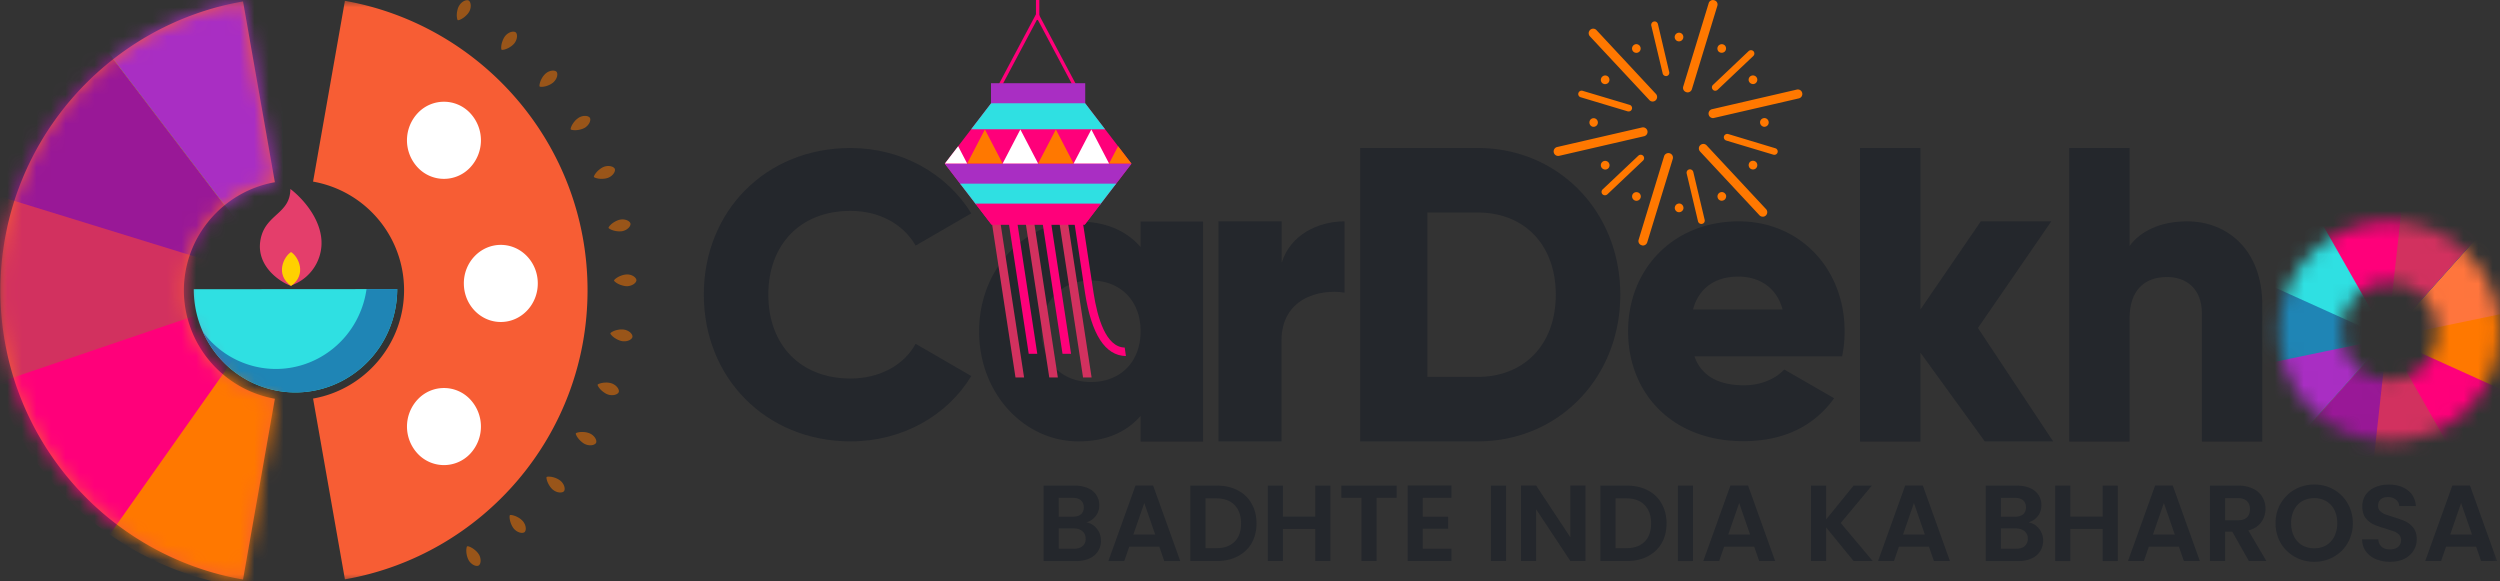 <svg xmlns="http://www.w3.org/2000/svg" width="172" height="40" fill="none" viewBox="0 0 172 40"><rect x="0" y="0" width="172" height="40" fill="#333333" stroke="none"/><g clip-path="url(#clip0_792_7597)"><mask id="mask0_792_7597" width="172" height="40" x="0" y="0" maskUnits="userSpaceOnUse" style="mask-type:luminance"><path fill="#fff" d="M0 0h172v40H0V0Z"/></mask><g mask="url(#mask0_792_7597)"><path fill="#F75D34" d="M23.73 39.859c9.484-1.654 16.693-9.936 16.693-19.887S33.214 1.739 23.73.057l-2.191 12.438a7.58 7.58 0 0 1 6.261 7.463c0 3.731-2.714 6.841-6.261 7.463l2.191 12.438Zm-7.01.014 2.191-12.438A7.6 7.6 0 0 1 12.649 20c0-3.731 2.714-6.841 6.261-7.463L16.72.099C7.236 1.753.027 10.035.027 19.986S7.236 38.205 16.72 39.873Z"/><path fill="#24272C" d="M48.422 20.261c0-5.71 4.24-10.078 10.092-10.078 3.52 0 6.615 1.753 8.311 4.495l-3.83 2.219c-.862-1.498-2.516-2.389-4.481-2.389-3.435 0-5.654 2.304-5.654 5.767 0 3.463 2.219 5.767 5.654 5.767 1.965 0 3.661-.89 4.481-2.389l3.83 2.219c-1.668 2.742-4.763 4.495-8.311 4.495-5.852-.014-10.092-4.396-10.092-10.106Z"/><path fill="#24272C" fill-rule="evenodd" d="M159.22 38.651c-.486 0-.932-.114-1.338-.342a2.56 2.56 0 0 1-.967-.944 2.679 2.679 0 0 1-.356-1.375c0-.51.119-.959.356-1.36.237-.401.56-.723.967-.951a2.689 2.689 0 0 1 1.338-.342 2.66 2.66 0 0 1 1.338.342c.406.228.726.545.959.951.233.406.357.855.357 1.36.007.482-.116.957-.357 1.375a2.509 2.509 0 0 1-.959.944c-.409.229-.87.347-1.338.342Zm0-.929c.312 0 .587-.069.825-.208.24-.146.434-.357.558-.609a2 2 0 0 0 .2-.914c0-.346-.067-.649-.2-.907a1.428 1.428 0 0 0-.558-.602 1.604 1.604 0 0 0-.825-.208 1.65 1.65 0 0 0-.833.208c-.238.139-.423.34-.557.602a1.951 1.951 0 0 0-.201.907c0 .347.067.652.201.914s.319.466.557.609c.254.142.542.213.833.208Z" clip-rule="evenodd"/><path fill="#24272C" d="M163.456 38.465c.292.124.619.186.981.186.382 0 .711-.069.989-.208.278-.139.488-.334.632-.572.144-.238.215-.495.215-.773 0-.322-.077-.582-.23-.781a1.469 1.469 0 0 0-.55-.446 6.008 6.008 0 0 0-.825-.297l-.58-.193a1.186 1.186 0 0 1-.342-.223.49.49 0 0 1-.134-.349c0-.198.059-.349.178-.453.119-.104.288-.156.491-.156.233 0 .419.059.558.178a.586.586 0 0 1 .23.439h1.145c-.035-.466-.221-.828-.558-1.085-.337-.257-.765-.394-1.301-.394-.357 0-.674.062-.951.186a1.481 1.481 0 0 0-.647.52 1.396 1.396 0 0 0-.23.803c0 .327.074.59.223.788.153.193.334.339.542.439.208.1.488.191.825.29l.58.193a.937.937 0 0 1 .357.23.528.528 0 0 1 .141.379.579.579 0 0 1-.208.461c-.139.119-.329.171-.572.171-.243 0-.426-.062-.565-.186a.726.726 0 0 1-.223-.505h-1.115c.005.317.091.592.26.825.169.233.396.411.684.535v-.002Z"/><path fill="#24272C" fill-rule="evenodd" d="m167.948 38.599.342-.989h2.067l.342.989h1.1l-1.866-5.196h-1.212l-1.866 5.196h1.093Zm1.375-3.992.751 2.171h-1.501l.75-2.171Zm-15.745 1.97 1.145 2.022h1.204l-1.241-2.104c.391-.104.686-.292.884-.565.199-.278.298-.587.298-.929a1.523 1.523 0 0 0-.216-.803 1.421 1.421 0 0 0-.632-.572 2.317 2.317 0 0 0-1.025-.216h-1.948v5.189h1.041v-2.022h.49Zm.379-.781h-.869v-1.524h.869c.283 0 .493.067.632.201s.208.312.208.55c0 .243-.069.434-.208.572-.139.138-.349.201-.632.201Zm-4.049 1.814h-2.067l-.342.989h-1.093l1.866-5.196h1.212l1.866 5.196h-1.1l-.342-.989Zm-.283-.833-.751-2.171-.751 2.171h1.502Z" clip-rule="evenodd"/><path fill="#24272C" d="M145.703 38.599V33.41h-1.041v2.133h-2.223V33.41h-1.041v5.189h1.041v-2.208h2.223v2.208h1.041Z"/><path fill="#24272C" fill-rule="evenodd" d="M139.565 35.938c.287.051.544.208.721.439.186.232.286.52.282.818 0 .277-.069.523-.208.736a1.342 1.342 0 0 1-.587.491 2.163 2.163 0 0 1-.914.178h-2.238v-5.19h2.141c.352 0 .654.057.907.171.237.097.439.263.58.476.134.203.2.434.2.691 0 .302-.081.555-.245.758a1.269 1.269 0 0 1-.639.432Zm-1.903-.387h.951c.248 0 .439-.054.573-.163.134-.109.2-.275.2-.483 0-.208-.066-.369-.2-.483-.134-.114-.325-.171-.573-.171h-.951v1.3Zm1.048 2.2c.253 0 .448-.059.587-.178a.634.634 0 0 0 .216-.506.647.647 0 0 0-.223-.52c-.148-.124-.35-.193-.602-.193h-1.026v1.398l1.048-.001Zm-8.064-.141h2.066l.342.989h1.1l-1.865-5.196h-1.212l-1.866 5.196h1.093l.342-.989Zm1.033-3.003.751 2.171h-1.502l.751-2.171Z" clip-rule="evenodd"/><path fill="#24272C" d="m127.527 38.599-1.889-2.312v2.312h-1.04V33.41h1.04v2.327l1.889-2.327h1.256l-2.141 2.572 2.2 2.617h-1.315Z"/><path fill="#24272C" fill-rule="evenodd" d="M118.622 37.61h2.067l.342.989h1.1l-1.866-5.196h-1.212l-1.865 5.196h1.092l.342-.989Zm1.034-3.003.75 2.171h-1.501l.751-2.171Z" clip-rule="evenodd"/><path fill="#24272C" d="M116.478 33.41v5.189h-1.04V33.41h1.04Z"/><path fill="#24272C" fill-rule="evenodd" d="M113.358 33.73c-.411-.213-.89-.32-1.435-.32h-1.814v5.189h1.814c.545 0 1.024-.107 1.435-.32.411-.213.736-.513.959-.899.228-.392.342-.847.342-1.368 0-.521-.114-.976-.342-1.368a2.252 2.252 0 0 0-.959-.914Zm-.208 3.538c-.298.297-.719.446-1.264.446h-.736v-3.427h.736c.545 0 .966.154 1.264.461.298.307.446.724.446 1.264s-.149.959-.446 1.256Z" clip-rule="evenodd"/><path fill="#24272C" d="M109.082 38.599h-1.04l-2.357-3.561v3.561h-1.04v-5.196h1.04l2.357 3.568v-3.568h1.04v5.196Zm-5.467 0V33.41h-1.041v5.189h1.041Zm-5.727-4.349v1.301h1.747v.825h-1.747v1.375h1.97v.847h-3.011v-5.196h3.011v.848h-1.97Zm-1.797 0v-.84h-3.806v.84h1.383v4.349h1.041V34.25h1.382Zm-4.56-.84v5.189H90.49v-2.208h-2.223v2.208h-1.041V33.41h1.041v2.133h2.223V33.41h1.041Z"/><path fill="#24272C" fill-rule="evenodd" d="M85.147 33.73c-.411-.213-.89-.32-1.435-.32h-1.814v5.189h1.814c.545 0 1.023-.107 1.435-.32.412-.213.736-.513.959-.899.223-.386.342-.847.342-1.368 0-.521-.114-.976-.342-1.368a2.25 2.25 0 0 0-.959-.914Zm-.208 3.538c-.297.297-.719.446-1.264.446h-.736v-3.427h.736c.545 0 .966.154 1.264.461.298.307.446.724.446 1.264s-.149.959-.446 1.256Zm-5.18.342h-2.067l-.342.989h-1.093l1.866-5.196h1.212l1.866 5.196h-1.1l-.342-.989Zm-.282-.833-.751-2.171-.751 2.171h1.502Zm-4.011-.4a1.17 1.17 0 0 0-.721-.439c.268-.084.481-.228.639-.431a1.17 1.17 0 0 0 .245-.758 1.23 1.23 0 0 0-.201-.691 1.272 1.272 0 0 0-.58-.476 2.21 2.21 0 0 0-.907-.171H71.8V38.6h2.238a2.16 2.16 0 0 0 .914-.178 1.34 1.34 0 0 0 .587-.491c.14-.22.213-.475.208-.736a1.28 1.28 0 0 0-.282-.818h.001Zm-1.673-.825h-.952V34.25h.952c.248 0 .439.057.572.171.133.114.201.275.201.483 0 .208-.067.369-.201.483-.134.114-.325.163-.572.163v.002Zm.684 2.022c-.139.119-.335.178-.587.178h-1.048v-1.398h1.026c.253 0 .453.064.602.193a.645.645 0 0 1 .223.52c0 .223-.072.388-.216.507Zm8.293-7.193V15.243h-4.297v1.753c-.947-1.088-2.346-1.753-4.269-1.753-3.746 0-6.841 3.293-6.841 7.562s3.095 7.562 6.841 7.562c1.922 0 3.322-.664 4.269-1.753v1.767h4.297ZM75.067 19.3c1.979 0 3.406 1.343 3.406 3.491s-1.428 3.491-3.406 3.491c-1.978 0-3.406-1.343-3.406-3.491s1.428-3.491 3.406-3.491Z" clip-rule="evenodd"/><path fill="#24272C" d="M92.507 15.229v4.905c-1.795-.283-4.339.438-4.339 3.293v6.94h-4.339V15.229h4.353v2.855c.579-1.936 2.516-2.855 4.325-2.855Z"/><path fill="#24272C" fill-rule="evenodd" d="M101.667 30.367c5.569 0 9.809-4.382 9.809-10.092 0-5.71-4.24-10.092-9.809-10.092h-8.085v20.184h8.085Zm0-15.745c3.18 0 5.371 2.191 5.371 5.654s-2.205 5.654-5.371 5.654h-3.463V14.621l3.463.001Zm18.33 11.886c1.174 0 2.177-.452 2.757-1.088l3.434 1.979c-1.399 1.951-3.519 2.954-6.247 2.954-4.891 0-7.929-3.293-7.929-7.562s3.095-7.562 7.618-7.562c4.184 0 7.279 3.237 7.279 7.562a8.388 8.388 0 0 1-.17 1.724h-10.162c.523 1.484 1.852 1.993 3.42 1.993Zm2.644-5.216c-.453-1.654-1.753-2.262-3.039-2.262-1.626 0-2.728.806-3.124 2.262h6.163Z" clip-rule="evenodd"/><path fill="#24272C" d="m132.125 24.261 4.438 6.12v-.014h4.692l-5.173-7.802 5.046-7.336h-4.848l-4.155 6.064v-11.11h-4.156v20.198h4.156v-6.12Zm23.52-3.294v9.414h-4.155v-8.806c0-1.724-1.075-2.516-2.403-2.516-1.527 0-2.573.89-2.573 2.855v8.467h-4.155V10.183h4.155v6.742c.749-1.032 2.135-1.696 3.958-1.696 2.799 0 5.173 1.993 5.173 5.739v-.001Z"/></g><g clip-path="url(#clip1_792_7597)"><g fill="#FF7800" opacity=".5"><path d="M32.144 37.59c-.05.023-.085.28-.04.537.03.163.085.334.172.468.202.29.511.397.657.31.143-.087.193-.415.035-.728a1.26 1.26 0 0 0-.337-.369c-.201-.163-.442-.25-.489-.22l.002.001ZM35.081 35.445c-.036.034-.032.292.058.535.059.158.14.317.251.433.245.25.571.302.701.195.126-.115.117-.445-.094-.722a1.232 1.232 0 0 0-.392-.31c-.228-.124-.483-.167-.524-.132v.001ZM37.608 32.821c-.033.042.019.293.15.52.082.144.192.29.321.38.285.205.613.2.724.072.103-.134.038-.46-.22-.696a1.317 1.317 0 0 0-.44-.238c-.24-.081-.503-.081-.535-.038ZM41.117 26.471c-.013.05.114.27.319.436.127.104.279.206.431.247.34.095.645-.023.704-.182.05-.16-.121-.442-.44-.577a1.17 1.17 0 0 0-.494-.072c-.258.007-.502.096-.52.148ZM41.997 22.935c-.012.052.16.247.385.372.146.084.312.156.47.17.35.034.635-.132.66-.301.025-.165-.192-.416-.532-.49a1.19 1.19 0 0 0-.5.013c-.253.048-.476.183-.483.235v.001ZM39.618 29.818c-.025.046.09.28.27.462.12.124.257.235.407.294.325.127.642.042.715-.109.07-.152-.072-.455-.38-.62a1.227 1.227 0 0 0-.483-.121c-.256-.02-.507.043-.53.094ZM42.246 19.302c.006.05.204.212.447.298.16.055.335.1.495.088.346-.028.599-.245.597-.413-.008-.17-.264-.378-.61-.394a1.288 1.288 0 0 0-.49.103c-.24.095-.437.26-.438.317l-.001.001ZM41.868 15.675c.01.052.236.176.488.218.168.028.35.04.505 0 .336-.089.545-.343.515-.512-.036-.162-.324-.324-.672-.277-.158.022-.32.099-.462.185-.219.133-.384.333-.372.386h-.002ZM40.864 12.173c.016.05.264.133.52.13.164 0 .347-.023.492-.087.32-.147.479-.435.423-.595-.068-.155-.375-.261-.713-.158-.15.048-.296.153-.424.263-.192.172-.318.397-.3.446l.002.001ZM39.267 8.9c.028.045.283.083.536.036.166-.03.34-.082.471-.172.286-.2.396-.51.31-.656-.088-.143-.416-.195-.725-.034a1.25 1.25 0 0 0-.373.333c-.16.201-.25.447-.22.493h.001ZM37.13 5.951c.033.04.29.035.533-.055.158-.06.316-.142.43-.252.254-.248.305-.572.197-.702-.114-.125-.447-.12-.722.094a1.303 1.303 0 0 0-.312.395c-.12.226-.165.478-.128.52h.002ZM34.512 3.422c.04.031.296-.017.517-.149.143-.084.29-.194.382-.323.2-.286.197-.617.07-.723-.133-.105-.458-.044-.693.215-.109.12-.182.282-.237.443-.084.242-.079.503-.039.537ZM31.498 1.386c.045.025.286-.068.482-.238.126-.107.253-.24.322-.384.148-.316.086-.642-.06-.725-.147-.078-.458.041-.642.337-.09.136-.133.31-.159.476-.037.256.01.509.057.535v-.001Z"/></g><path fill="#fff" fill-rule="evenodd" d="M28.746 27.472a2.732 2.732 0 0 0 0 3.751 2.475 2.475 0 0 0 3.598 0 2.734 2.734 0 0 0 0-3.75 2.47 2.47 0 0 0-3.598 0Zm3.597-19.695a2.47 2.47 0 0 0-3.598 0 2.732 2.732 0 0 0 0 3.751 2.47 2.47 0 0 0 3.598 0 2.732 2.732 0 0 0 0-3.75Zm-.43 11.723c0 1.465 1.138 2.653 2.543 2.653 1.405 0 2.544-1.188 2.544-2.653s-1.14-2.652-2.544-2.652c-1.405 0-2.544 1.187-2.544 2.652Z" clip-rule="evenodd"/></g><path fill="#E43E6B" d="M19.975 19.657c-.932-.373-2.394-1.5-2.041-3.22.348-1.72 2.042-1.72 2.042-3.437.993.75 2.912 2.878 1.819 5.09a3.096 3.096 0 0 1-1.82 1.567Z"/><path fill="#FFD000" d="M20.025 19.674c1.119-.797.496-2.033 0-2.332-.495.3-1.121 1.536 0 2.332Z"/><path fill="#2FE0E2" d="M13.33 19.897c0 3.015 1.9 5.81 4.879 6.769 3.684 1.185 7.62-.887 8.791-4.63a7.233 7.233 0 0 0 .329-2.148l-14 .01Z"/><path fill="#1F85B5" d="M25.216 19.889c-.047.345-.123.689-.23 1.03-1.054 3.367-4.593 5.231-7.907 4.165a6.254 6.254 0 0 1-3.108-2.23c.794 1.757 2.28 3.182 4.238 3.812 3.684 1.185 7.62-.887 8.791-4.63a7.233 7.233 0 0 0 .329-2.148h-2.113Z"/><mask id="mask1_792_7597" width="16" height="16" x="156" y="15" maskUnits="userSpaceOnUse" style="mask-type:alpha"><path fill="#24272C" fill-rule="evenodd" d="M164.391 15.229c-4.212 0-7.59 3.293-7.59 7.562s3.378 7.562 7.59 7.562 7.59-3.293 7.59-7.562-3.378-7.562-7.59-7.562Zm0 4.184c1.866 0 3.294 1.343 3.294 3.378s-1.428 3.378-3.294 3.378-3.293-1.343-3.293-3.378 1.428-3.378 3.293-3.378Z" clip-rule="evenodd"/></mask><g mask="url(#mask1_792_7597)"><path fill="#FF7800" d="M170.418 16.372a9.268 9.268 0 0 1 2.246 10.696c-2.1 4.663-7.569 6.735-12.222 4.63a9.243 9.243 0 0 1-2.369-1.544l12.345-13.782Z"/><path fill="#D2315F" d="m163.203 32.46.882-9.015.189-.213 4.612 8.024a9.243 9.243 0 0 1-5.683 1.204Z"/><path fill="#FF007A" d="m164.25 23.262.01-.014 8.411 3.806c-.001.004-.005.007-.007.014a9.226 9.226 0 0 1-3.838 4.23l-4.576-8.036Z"/><path fill="#991897" d="M160.442 31.699a9.243 9.243 0 0 1-2.369-1.545l6.159-6.875-1.011 9.185a9.214 9.214 0 0 1-2.78-.764l.001-.001Z"/><path fill="#FF753D" d="m164.281 23.225 6.137-6.853a9.264 9.264 0 0 1 2.865 4.981l-9.002 1.872Z"/><path fill="#1F85B5" d="M158.067 30.149a9.278 9.278 0 0 1-2.248-10.697c2.102-4.661 7.571-6.734 12.226-4.629a9.22 9.22 0 0 1 2.366 1.543L158.067 30.15v-.001Z"/><path fill="#FF007A" d="m165.283 14.059-.882 9.016-.19.21-4.611-8.022a9.262 9.262 0 0 1 5.683-1.205v.001Z"/><path fill="#2FE0E2" d="m164.237 23.26-.01.01-8.412-3.803c0-.006.004-.011.004-.015a9.206 9.206 0 0 1 3.843-4.23l4.576 8.038h-.001Z"/><path fill="#D2315F" d="M168.045 14.822a9.244 9.244 0 0 1 2.367 1.544l-6.158 6.873 1.01-9.182a9.115 9.115 0 0 1 2.781.766Z"/><path fill="#A92EC3" d="m164.205 23.294-6.138 6.855a9.274 9.274 0 0 1-2.865-4.985l9.003-1.87Z"/></g><path fill="#FF7800" d="M114.616 5.233a.232.232 0 0 1-.223-.178l-.784-3.29a.239.239 0 0 1 .175-.284c.128-.03.249.051.281.175l.776 3.293a.23.23 0 0 1-.168.282l-.056.002h-.001ZM112.055 7.668c-.023 0-.042-.003-.067-.006l-3.24-.972a.228.228 0 0 1-.156-.282c.039-.13.171-.199.289-.161l3.24.968a.23.23 0 0 1 .155.288.228.228 0 0 1-.221.164ZM110.421 13.434a.227.227 0 0 1-.17-.07.235.235 0 0 1 .01-.332l2.457-2.32a.237.237 0 0 1 .332.005.236.236 0 0 1-.009.332l-2.459 2.325a.237.237 0 0 1-.161.06ZM117.052 15.407a.237.237 0 0 1-.228-.178l-.781-3.295a.233.233 0 0 1 .176-.28.245.245 0 0 1 .28.176l.781 3.29c.032.127-.046.257-.17.279-.018.008-.039.008-.057.008h-.001ZM122.075 10.652c-.02 0-.047-.007-.068-.01l-3.239-.972a.234.234 0 0 1-.159-.288.24.24 0 0 1 .293-.16l3.238.977a.231.231 0 0 1-.066.453h.001ZM118.012 6.243a.212.212 0 0 1-.166-.072.231.231 0 0 1 .007-.33l2.452-2.325a.24.24 0 0 1 .331.005.234.234 0 0 1-.01.333l-2.455 2.325a.242.242 0 0 1-.16.064h.001ZM116.105 6.355a.19.19 0 0 1-.089-.016.305.305 0 0 1-.21-.383L117.558.22a.3.3 0 0 1 .389-.2.298.298 0 0 1 .206.382l-1.751 5.736a.311.311 0 0 1-.297.219ZM113.7 6.985a.302.302 0 0 1-.226-.103l-4.09-4.385a.312.312 0 0 1 .014-.437.307.307 0 0 1 .44.012l4.088 4.388a.313.313 0 0 1-.015.441.3.3 0 0 1-.212.084h.001ZM107.203 10.728a.305.305 0 0 1-.303-.24.309.309 0 0 1 .233-.373l5.837-1.345a.313.313 0 0 1 .373.233.308.308 0 0 1-.236.371l-5.834 1.347a.385.385 0 0 1-.07.007ZM113.033 16.892a.256.256 0 0 1-.089-.02.3.3 0 0 1-.203-.388l1.748-5.733a.312.312 0 1 1 .596.186l-1.753 5.728a.313.313 0 0 1-.3.227h.001ZM121.278 14.908a.31.31 0 0 1-.226-.096l-4.087-4.387c-.115-.127-.113-.327.016-.437a.303.303 0 0 1 .435.014l4.089 4.387a.31.31 0 0 1-.016.437.286.286 0 0 1-.211.082ZM117.852 8.125a.31.31 0 0 1-.068-.611l5.835-1.35a.306.306 0 0 1 .373.236.308.308 0 0 1-.234.37l-5.839 1.346a.238.238 0 0 1-.068.009h.001ZM115.801 2.634a.3.3 0 0 1-.373.2.298.298 0 0 1-.196-.372.303.303 0 0 1 .37-.201.296.296 0 0 1 .198.373h.001ZM112.869 3.272a.293.293 0 0 1-.222.356.295.295 0 0 1-.355-.223.305.305 0 0 1 .223-.36.298.298 0 0 1 .354.227ZM110.651 5.284a.305.305 0 0 1-.013.424.301.301 0 0 1-.424-.013.298.298 0 0 1 .023-.421.291.291 0 0 1 .414.01ZM109.735 8.146a.298.298 0 0 1-.172.57.304.304 0 0 1-.199-.374.29.29 0 0 1 .371-.196ZM110.37 11.076a.302.302 0 0 1 .359.229.294.294 0 0 1-.225.354.306.306 0 0 1-.359-.226.3.3 0 0 1 .224-.358l.001.001ZM112.382 13.297a.31.31 0 0 1 .427.017.298.298 0 0 1-.021.423.296.296 0 0 1-.42-.02.297.297 0 0 1 .014-.42ZM115.239 14.214a.306.306 0 0 1 .378-.2.31.31 0 0 1 .195.372.31.31 0 0 1-.379.203.3.3 0 0 1-.194-.375ZM118.171 13.582a.3.3 0 0 1 .223-.36c.162-.04.318.069.361.221.026.166-.068.322-.231.358a.286.286 0 0 1-.352-.22h-.001ZM120.386 11.564a.311.311 0 0 1 .017-.429.305.305 0 0 1 .42.02.306.306 0 0 1-.015.427.302.302 0 0 1-.422-.018ZM121.304 8.71a.31.31 0 0 1-.198-.383.304.304 0 0 1 .372-.191.305.305 0 0 1 .197.375.3.3 0 0 1-.372.2h.001ZM120.673 5.778a.309.309 0 0 1-.361-.229.295.295 0 0 1 .227-.352.302.302 0 0 1 .358.224.304.304 0 0 1-.224.358ZM118.66 3.551a.31.31 0 0 1-.431-.015.303.303 0 0 1 .026-.418.305.305 0 0 1 .417.01.304.304 0 0 1-.012.423Z"/><path fill="#FF007A" d="M74.326 6.366h-5.911L71.37.804l2.956 5.562Zm-5.578-.127h5.244L71.37 1.305 68.748 6.24ZM77.462 24.496c-1.423-.024-2.368-1.483-2.81-4.334l-.988-6.519h.585l.99 6.519c.262 1.697.847 3.726 2.142 3.75l.081.584Z"/><path fill="#D2315F" d="M70.455 25.968h-.589L68.23 15.257h.589l1.637 10.71Z"/><path fill="#FF007A" d="M71.365 24.34h-.59l-1.384-9.083h.589l1.385 9.083Z"/><path fill="#D2315F" d="M72.78 25.968h-.59l-1.637-10.711h.59l1.636 10.71Z"/><path fill="#FF007A" d="M73.689 24.34h-.588l-1.385-9.083h.588l1.385 9.083Z"/><path fill="#D2315F" d="M75.102 25.968h-.588l-1.637-10.711h.589l1.636 10.71Z"/><path fill="#FF007A" d="M68.212 15.45 65 11.261l3.212-4.188h6.422l3.211 4.188-3.21 4.19h-6.423Z"/><path fill="#A92EC3" d="M66.112 12.712h10.621l1.11-1.447h-12.84l1.11 1.447Z"/><path fill="#2FE0E2" d="M67.164 14.084h8.517l1.11-1.448H66.054l1.11 1.448Z"/><path fill="#FF007A" d="m67.105 14.006 1.107 1.444h6.422l1.107-1.444h-8.636Z"/><path fill="#2FE0E2" d="M66.815 8.894h9.214L74.646 7.09H68.2l-1.385 1.805Z"/><path fill="#fff" d="m66.542 11.253-.62-1.192-.916 1.192h1.536Z"/><path fill="#FF7800" d="m66.54 11.253 1.221-2.346 1.222 2.346H66.54Z"/><path fill="#fff" d="m68.98 11.253 1.221-2.346 1.223 2.346H68.98Z"/><path fill="#FF7800" d="m71.421 11.253 1.222-2.346 1.22 2.346h-2.442Z"/><path fill="#fff" d="m73.862 11.253 1.222-2.346 1.222 2.346h-2.444Z"/><path fill="#FF7800" d="m76.923 10.061-.62 1.192h1.537l-.917-1.192Z"/><path fill="#A92EC3" d="M74.664 5.725H68.18v1.374h6.483V5.725Z"/><path fill="#FF007A" d="M71.506-8h-.232v9.37h.232V-8Z"/><mask id="mask2_792_7597" width="19" height="40" x="0" y="0" maskUnits="userSpaceOnUse" style="mask-type:alpha"><path fill="#F75D34" d="m16.72 39.873 2.191-12.438A7.6 7.6 0 0 1 12.649 20c0-3.731 2.714-6.841 6.261-7.463L16.72.099C7.236 1.753.027 10.035.027 19.986S7.236 38.205 16.72 39.873Z"/></mask><g mask="url(#mask2_792_7597)"><path fill="#FF7800" d="M32.35 36.321c-7.098 5.385-17.149 5.837-24.83.433C-1.986 30.07-4.267 16.978 2.422 7.496a21.01 21.01 0 0 1 4.46-4.625L32.35 36.32Z"/><path fill="#D2315F" d="m-.46 13.332 19.74 5.828.394.515-19.882 6.854c-1.476-4.217-1.61-8.846-.252-13.197Z"/><path fill="#FF007A" d="m19.617 19.606.027.029L7.55 36.775c-.008-.005-.013-.014-.029-.021A20.966 20.966 0 0 1-.277 26.377l19.894-6.77Z"/><path fill="#991897" d="M2.422 7.496a21.01 21.01 0 0 1 4.46-4.625L19.588 19.56-.477 13.37A20.916 20.916 0 0 1 2.42 7.494l.002.002Z"/><path fill="#FFC042" d="m19.686 19.691 12.665 16.63a21.061 21.061 0 0 1-12.342 4.262l-.323-20.89v-.002Z"/><path fill="#1F85B5" d="M6.897 2.86c7.098-5.38 17.152-5.834 24.832-.436 9.503 6.687 11.787 19.78 5.095 29.265a20.974 20.974 0 0 1-4.457 4.62L6.896 2.859l.001.002Z"/><path fill="#D2315F" d="M36.825 31.69a20.974 20.974 0 0 1-4.457 4.62L19.666 19.626l20.058 6.186a20.736 20.736 0 0 1-2.9 5.879h.001Z"/><path fill="#A92EC3" d="M19.565 19.493 6.897 2.86a21.077 21.077 0 0 1 12.35-4.257l.319 20.89v.001Z"/></g></g><defs><clipPath id="clip0_792_7597"><path fill="#fff" d="M0 0h172v40H0z"/></clipPath><clipPath id="clip1_792_7597"><path fill="#fff" d="M21-3h23v45H21z"/></clipPath></defs></svg>